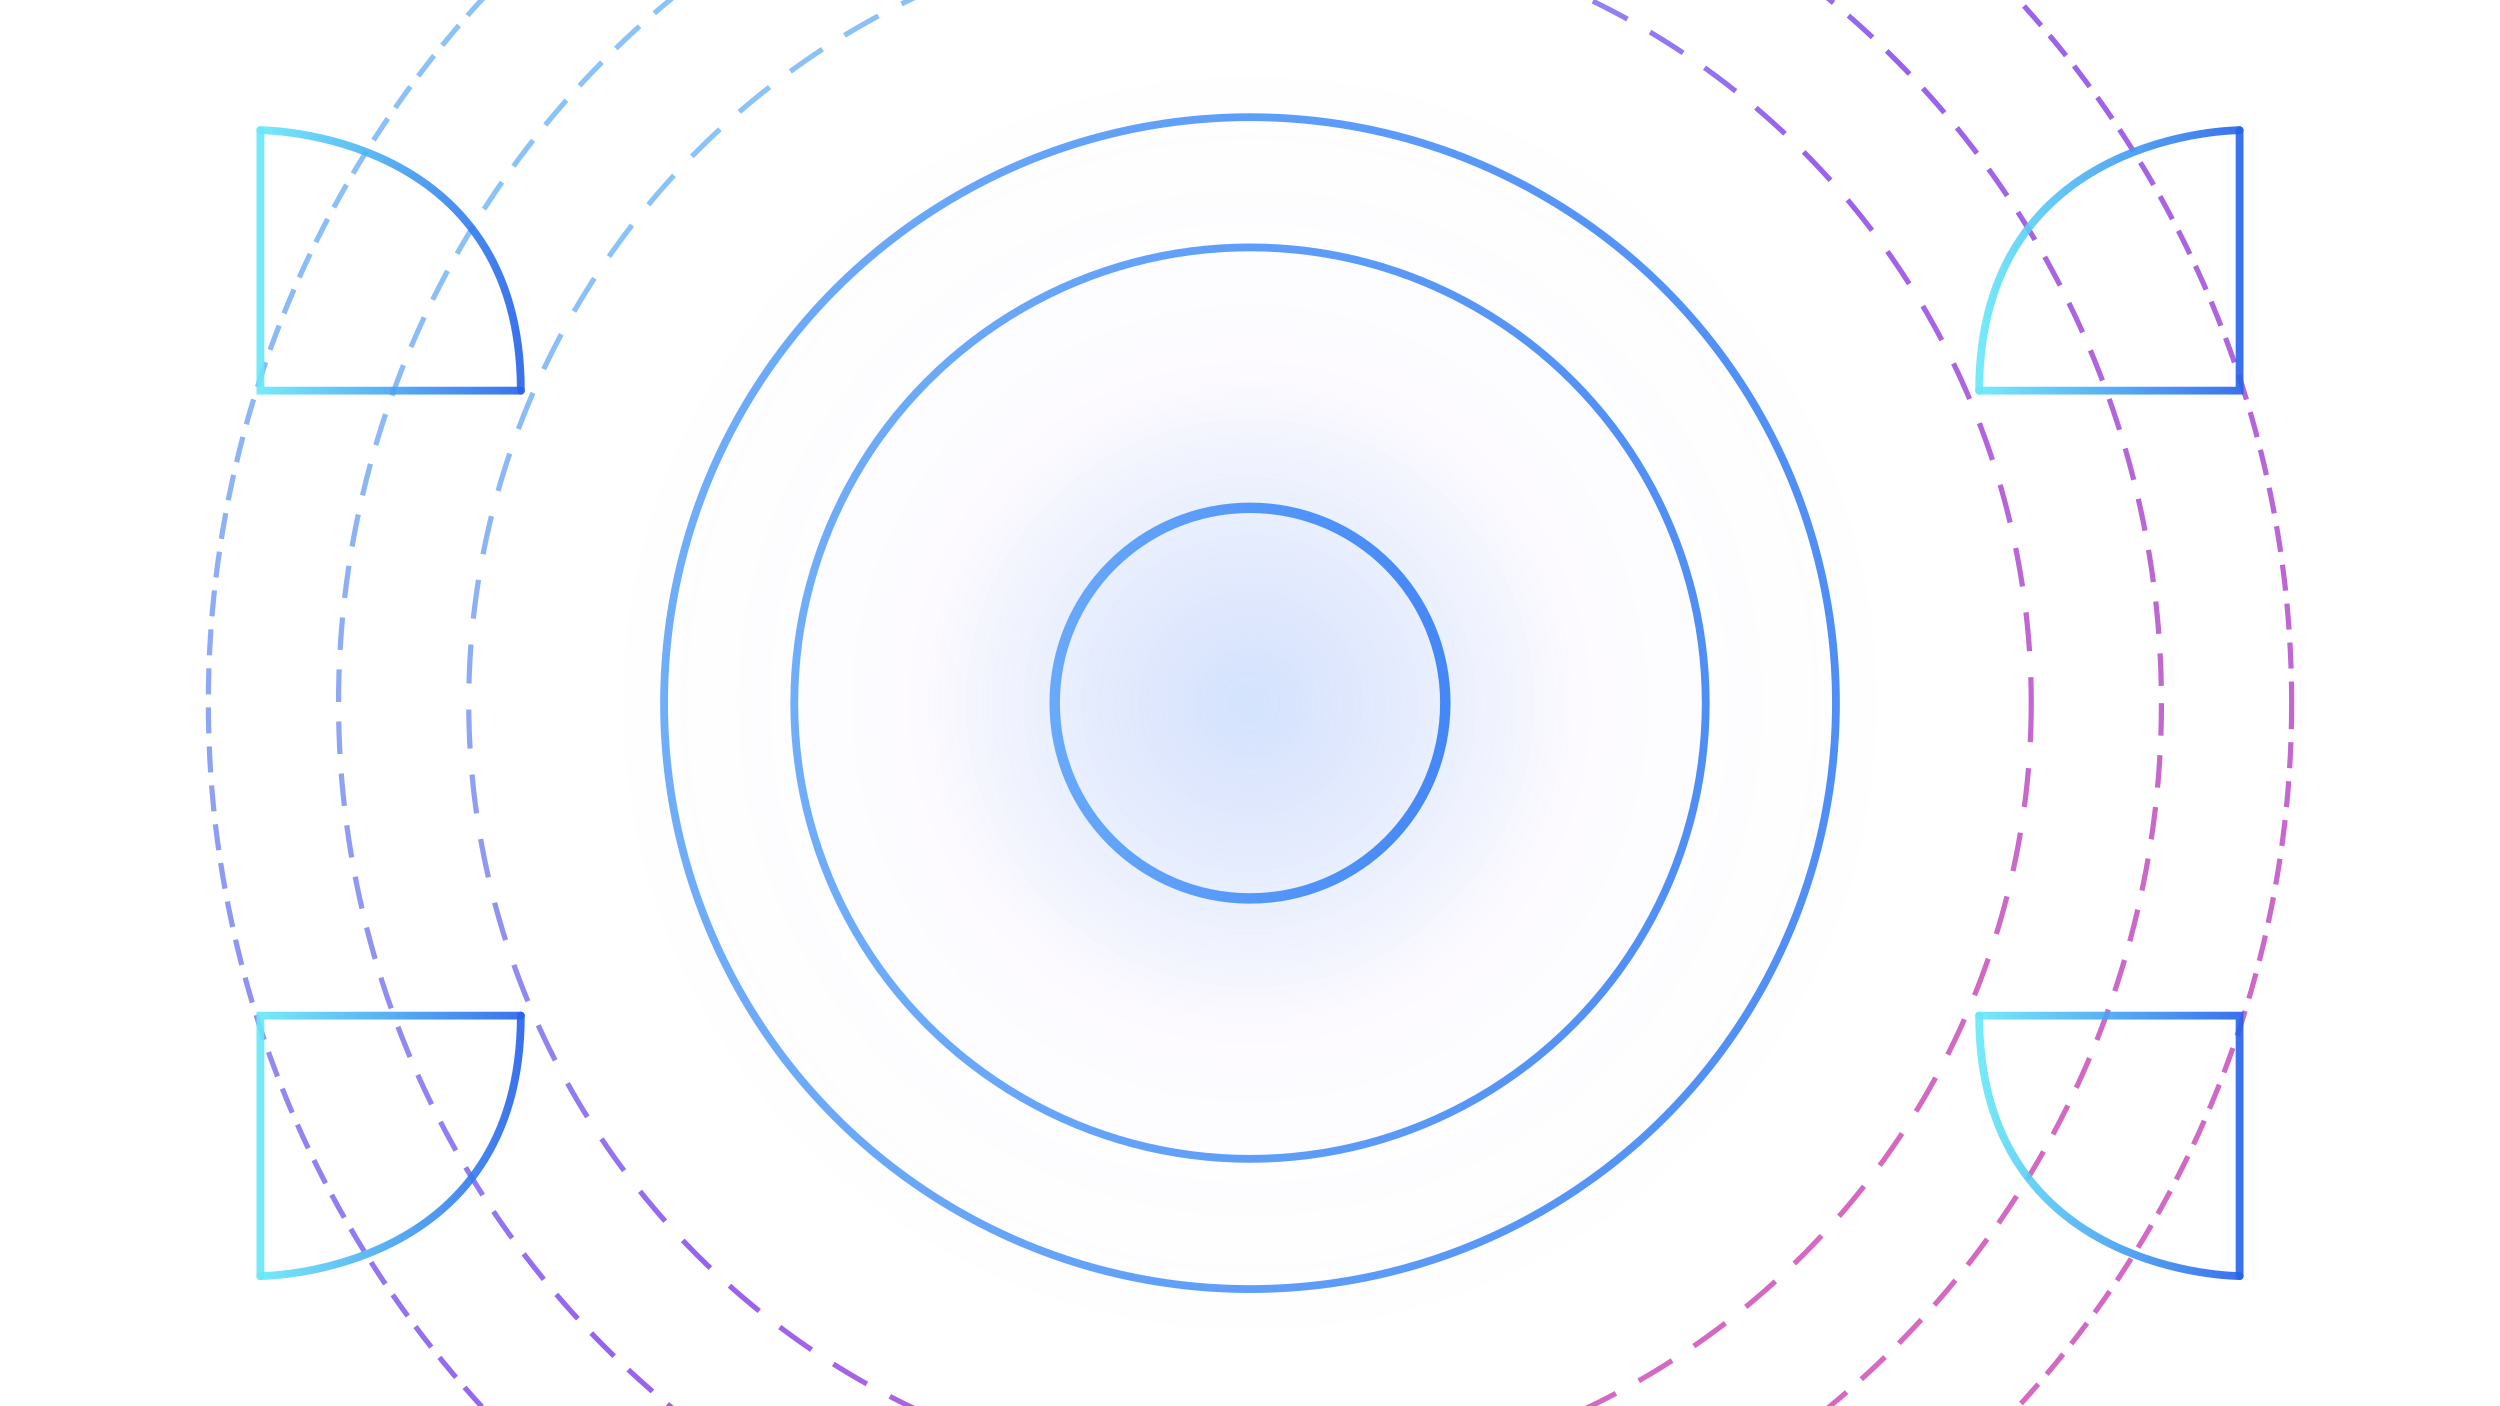 <?xml version="1.0" encoding="UTF-8"?>
<svg width="1920" height="1080" viewBox="0 0 1920 1080" fill="none" xmlns="http://www.w3.org/2000/svg">
    <!-- Merkez Dolgu -->
    <circle cx="960" cy="540" r="500" fill="url(#centerFill)" fill-opacity="0.15"/>
    
    <!-- Ana Halkalar -->
    <circle cx="960" cy="540" r="800" stroke="url(#bgGradient)" stroke-width="4" stroke-dasharray="20 10" opacity="0.8"/>
    <circle cx="960" cy="540" r="700" stroke="url(#bgGradient)" stroke-width="4" stroke-dasharray="25 15" opacity="0.8"/>
    <circle cx="960" cy="540" r="600" stroke="url(#bgGradient)" stroke-width="4" stroke-dasharray="30 20" opacity="0.8"/>
    
    <!-- Güvenlik Sembolü Halkaları -->
    <circle cx="960" cy="540" r="450" stroke="url(#secureGradient)" stroke-width="6" opacity="0.9"/>
    <circle cx="960" cy="540" r="350" stroke="url(#secureGradient)" stroke-width="6" opacity="0.9"/>
    
    <!-- Merkez Işık -->
    <circle cx="960" cy="540" r="250" fill="url(#centerGlow)" fill-opacity="0.4"/>
    
    <!-- Köşe Kalkanları -->
    <!-- Sol Üst -->
    <path d="M200 100 C200 100, 400 100, 400 300" stroke="url(#shieldGradient)" stroke-width="6" stroke-linecap="round" opacity="0.9"/>
    <path d="M200 100 L200 300 C200 300, 200 300, 400 300" stroke="url(#shieldGradient)" stroke-width="6" stroke-linecap="round" opacity="0.9"/>
    
    <!-- Sağ Üst -->
    <path d="M1720 100 C1720 100, 1520 100, 1520 300" stroke="url(#shieldGradient)" stroke-width="6" stroke-linecap="round" opacity="0.9"/>
    <path d="M1720 100 L1720 300 C1720 300, 1720 300, 1520 300" stroke="url(#shieldGradient)" stroke-width="6" stroke-linecap="round" opacity="0.9"/>
    
    <!-- Sol Alt -->
    <path d="M200 980 C200 980, 400 980, 400 780" stroke="url(#shieldGradient)" stroke-width="6" stroke-linecap="round" opacity="0.9"/>
    <path d="M200 980 L200 780 C200 780, 200 780, 400 780" stroke="url(#shieldGradient)" stroke-width="6" stroke-linecap="round" opacity="0.9"/>
    
    <!-- Sağ Alt -->
    <path d="M1720 980 C1720 980, 1520 980, 1520 780" stroke="url(#shieldGradient)" stroke-width="6" stroke-linecap="round" opacity="0.9"/>
    <path d="M1720 980 L1720 780 C1720 780, 1720 780, 1520 780" stroke="url(#shieldGradient)" stroke-width="6" stroke-linecap="round" opacity="0.9"/>
    
    <!-- Güvenlik İkonları -->
    <circle cx="960" cy="540" r="150" stroke="url(#secureGradient)" stroke-width="8" opacity="0.95"/>
    <path d="M960 390 L960 690" stroke="url(#secureGradient)" stroke-width="4" opacity="0.8"/>
    <path d="M810 540 L1110 540" stroke="url(#secureGradient)" stroke-width="4" opacity="0.8"/>
    
    <defs>
        <!-- Ana Gradient - Daha Parlak -->
        <linearGradient id="bgGradient" x1="0%" y1="0%" x2="100%" y2="100%">
            <stop offset="0%" stop-color="#67E8F9"/>
            <stop offset="50%" stop-color="#7C3AED"/>
            <stop offset="100%" stop-color="#EC4899"/>
        </linearGradient>
        
        <!-- Merkez Dolgu -->
        <radialGradient id="centerFill" cx="0.5" cy="0.5" r="0.5">
            <stop offset="0%" stop-color="#7C3AED" stop-opacity="0.3"/>
            <stop offset="100%" stop-color="#7C3AED" stop-opacity="0"/>
        </radialGradient>
        
        <!-- Güvenlik Gradient -->
        <linearGradient id="secureGradient" x1="0%" y1="0%" x2="100%" y2="0%">
            <stop offset="0%" stop-color="#60A5FA"/>
            <stop offset="100%" stop-color="#3B82F6"/>
        </linearGradient>
        
        <!-- Kalkan Gradient -->
        <linearGradient id="shieldGradient" x1="0%" y1="0%" x2="100%" y2="0%">
            <stop offset="0%" stop-color="#67E8F9"/>
            <stop offset="100%" stop-color="#2563EB"/>
        </linearGradient>
        
        <!-- Merkez Parlaklık -->
        <radialGradient id="centerGlow" cx="0.5" cy="0.5" r="0.5">
            <stop offset="0%" stop-color="#60A5FA" stop-opacity="0.6"/>
            <stop offset="100%" stop-color="#3B82F6" stop-opacity="0"/>
        </radialGradient>
    </defs>
</svg> 